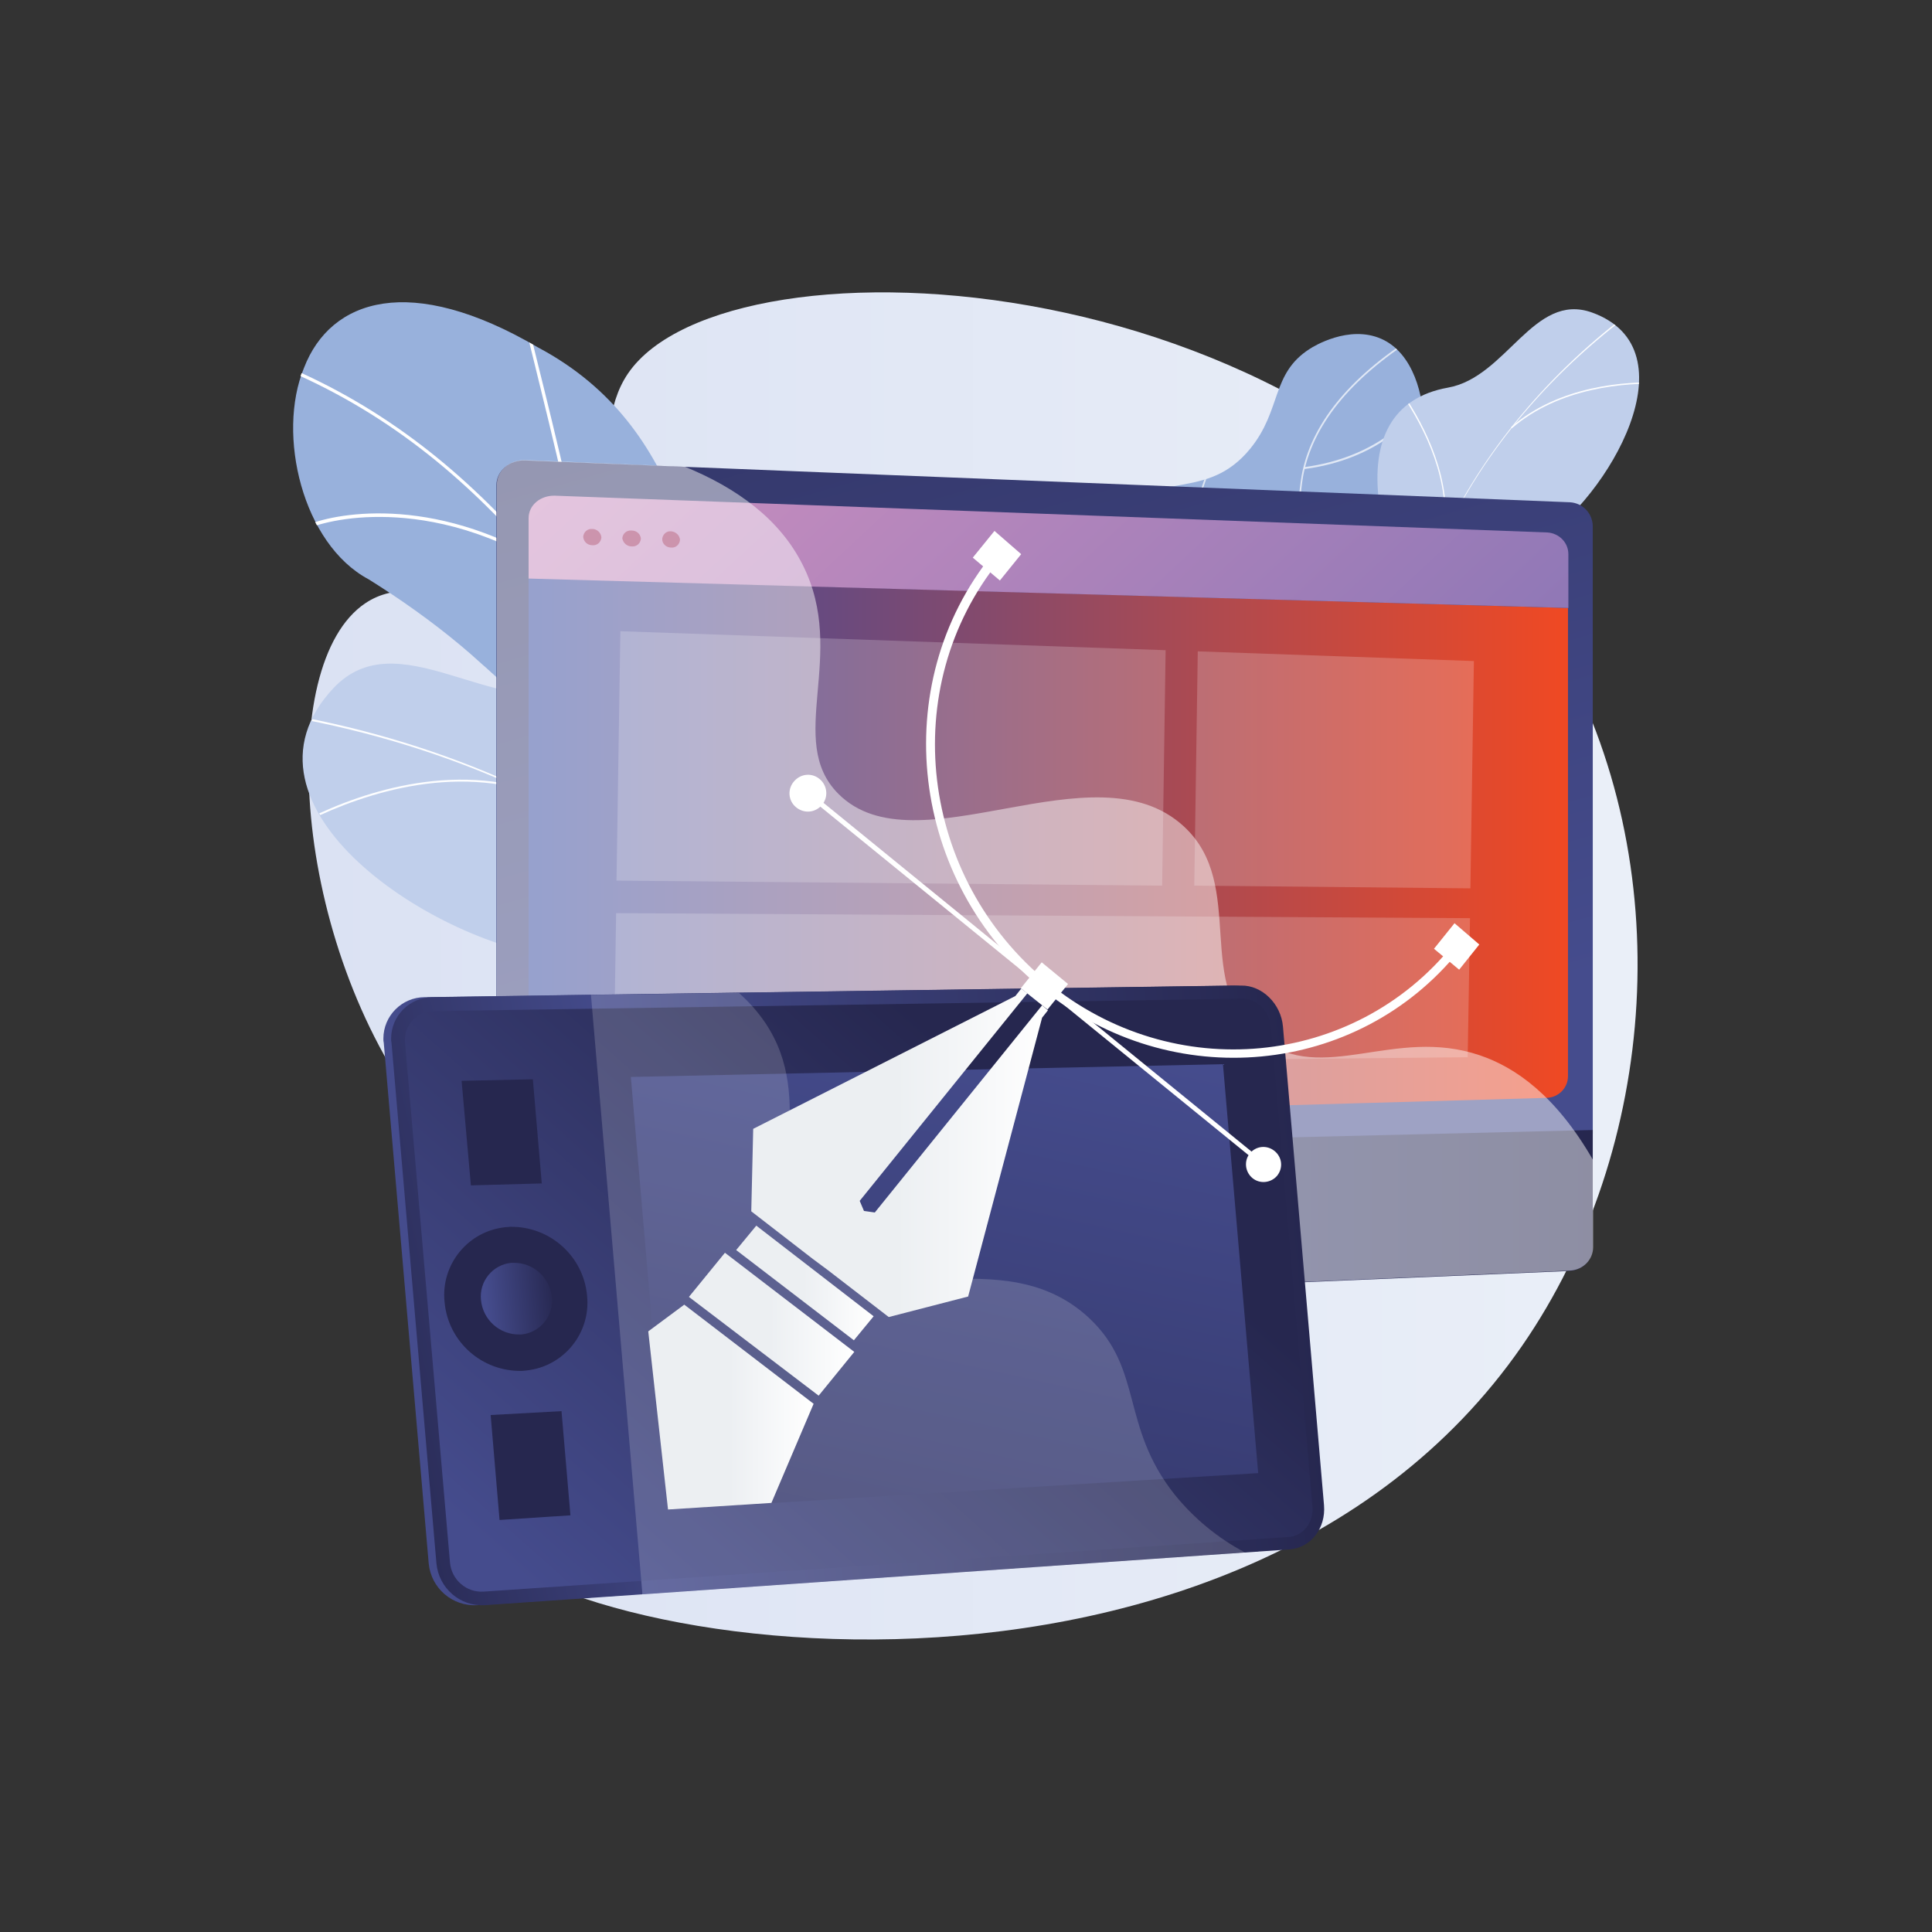 <?xml version="1.0" encoding="utf-8"?>
<!-- Generator: Adobe Illustrator 24.2.0, SVG Export Plug-In . SVG Version: 6.00 Build 0)  -->
<svg version="1.1" id="Layer_1" xmlns="http://www.w3.org/2000/svg" xmlns:xlink="http://www.w3.org/1999/xlink" x="0px" y="0px"
	 viewBox="0 0 498.9 498.9" style="enable-background:new 0 0 498.9 498.9;" xml:space="preserve">
<rect x="0" y="0" width="498.9" height="498.9" fill="#333333" stroke="none"/>
<style type="text/css">
	.st0{fill:url(#SVGID_1_);}
	.st1{clip-path:url(#SVGID_3_);}
	.st2{fill:#98B1DC;}
	.st3{fill:#FFFFFF;}
	.st4{fill:#BFB7DB;}
	.st5{clip-path:url(#SVGID_5_);}
	.st6{opacity:0.7;fill:#FFFFFF;enable-background:new    ;}
	.st7{fill:#C0CFEB;}
	.st8{clip-path:url(#SVGID_7_);}
	.st9{fill:#FDFEFF;}
	.st10{clip-path:url(#SVGID_9_);}
	.st11{fill:#96A6B7;}
	.st12{fill:url(#SVGID_10_);}
	.st13{fill:url(#SVGID_11_);}
	.st14{fill:url(#SVGID_12_);}
	.st15{fill:url(#SVGID_13_);}
	.st16{fill:#9E3161;}
	.st17{fill:url(#SVGID_14_);}
	.st18{opacity:0.48;}
	.st19{opacity:0.2;}
	.st20{fill:url(#SVGID_15_);}
	.st21{fill:url(#SVGID_16_);}
	.st22{fill:url(#SVGID_17_);}
	.st23{fill:url(#SVGID_18_);}
	.st24{fill:url(#SVGID_19_);}
	.st25{fill:url(#SVGID_20_);}
	.st26{fill:url(#SVGID_21_);}
	.st27{fill:url(#SVGID_22_);}
	.st28{fill:url(#SVGID_23_);}
	.st29{opacity:0.17;}
	.st30{fill:url(#SVGID_24_);}
	.st31{fill:url(#SVGID_25_);}
	.st32{fill:url(#SVGID_26_);}
	.st33{fill:url(#SVGID_27_);}
</style>
<g>
	<g id="Layer_1_1_">
		
			<linearGradient id="SVGID_1_" gradientUnits="userSpaceOnUse" x1="79.715" y1="248.551" x2="422.77" y2="248.551" gradientTransform="matrix(1 0 0 -1 0 498)">
			<stop  offset="0" style="stop-color:#DBE2F3"/>
			<stop  offset="1" style="stop-color:#EAEFF8"/>
		</linearGradient>
		<path class="st0" d="M162.2,96.4c-11.5,16.8,2,44-15.1,56.7c-16.6,12.3-37.1-7.9-52.8,2.7c-23.3,15.7-19,87.6,15,132.2
			c10.2,13.4,18.8,18.6,22.6,33.8c8.1,32.6-20.4,52-15,68.1c12.2,36.3,200.5,66.8,276.1-42.3c35.3-51,40.6-124.6,9-180.4
			C345,66.2,188,58.7,162.2,96.4z"/>
		<g>
			<defs>
				<path id="SVGID_2_" d="M285.3,324c-10.2,9.5-20.7,18.8-31.4,27.9c0,0.3-26.3-15-29.6-36c-6.1-41.1-39.4-43.5-55.5-49.4
					c-23.3-7.6-42.2-28.4-22.4-44.9c18.9-16.4-18.3-50.9-51.3-72c-17.1-9.1-23.8-37.4-16.7-54.6c6.9-17.9,27.6-24.6,60.5-5.3
					c39.4,20.9,40.1,62.3,49.7,85.3c9.5,22.6,40.1,12.4,41.3,41.3c1.8,24.9-3.2,50.6,18.7,57.3C270.6,280,282.7,292.4,285.3,324z"/>
			</defs>
			<clipPath id="SVGID_3_">
				<use xlink:href="#SVGID_2_"  style="overflow:visible;"/>
			</clipPath>
			<g class="st1">
				<path class="st2" d="M285.3,324c-10.2,9.5-20.7,18.8-31.4,27.9c0,0.3-26.3-15-29.6-36c-6.1-41.1-39.4-43.5-55.5-49.4
					c-23.2-7.6-39.7-26.6-25.4-45.1c15.4-20.7-15-51.1-48.2-71.8c-17.1-9.1-23.8-37.4-16.7-54.6c6.9-17.9,27.6-24.6,60.5-5.3
					c39.4,20.9,40.1,62.3,49.7,85.3c9.5,22.6,40.1,12.4,41.3,41.3c1.8,24.9-3.2,50.6,18.7,57.3C270.6,280,282.7,292.4,285.3,324z"/>
				<path class="st3" d="M274.7,340.1c-0.2-0.2-41.3-50.1-75-106.4c-5.8-8.7-11.5-17.6-17-26.3C152,159.2,123,113.6,66.9,92.7
					l0.3-0.8c56.3,21.1,85.4,66.7,116.2,115.1c5.5,8.7,11.2,17.6,17,26.3c33.9,56.6,74.6,105.9,74.9,106.2L274.7,340.1z"/>
				<path class="st3" d="M154,162.9l-0.8,0.1c-3.7-22.7-11.1-52.5-15-68.4c-3.2-12.9-3.2-13-2.9-13.3l0.3,0.3l0.4,0.1
					c0,0.6,1.3,5.9,3,12.7C143,110.4,150.3,140.2,154,162.9z"/>
				<path class="st3" d="M138.4,144.8c-17.2-9.8-32.3-11.5-41.9-11.3c-10.5,0.2-17.3,2.9-17.9,3.4l-0.2-0.3h-0.5
					c0-0.3,0.2-0.4,0.6-0.6c5-2.7,30.1-9.1,60.4,8.1L138.4,144.8z"/>
				<path class="st4" d="M223.2,268.9l-0.6,0.6c-27.6-28.1-72.6-30.2-90.7-29.8c-0.5,0-1,0-1.4,0l0.1-0.8l-0.1,0.4l0.1-0.4
					c0.1,0,0.6,0,1.3,0c12.6-0.3,25.1,0.7,37.5,3.2C192.1,246.6,210.2,255.7,223.2,268.9z"/>
				<path class="st4" d="M212.1,252l-0.8,0.3c-10.5-29.6,9.8-58,10.2-58.4h0.5l0.1,0.5l-0.4-0.1l0.3,0.3
					C221.9,194.7,201.7,222.7,212.1,252z M221.4,194l0.4,0.1L221.4,194z"/>
				<path class="st4" d="M268.1,331.8c-6-5.2-18.3-11.4-42.9-11.7c-1.4,0-1.4,0-1.6-0.2l0.6-0.6l-0.3,0.3l0.1-0.4h1.1
					c24.9,0.3,37.4,6.7,43.5,11.9L268.1,331.8z"/>
				<path class="st4" d="M259.2,319.1l-0.7,0.5c-8.5-12-4.2-33.9-0.9-45.9c0.1-0.4,0.2-0.6,0.2-0.7l0.8,0.2c0,0.1-0.1,0.4-0.2,0.8
					C255.2,285.7,250.9,307.3,259.2,319.1z"/>
			</g>
		</g>
		<path class="st2" d="M235,224.9c-2.9-10.8,6.5-24.8,15.4-32.1c10.4-8.5,15.9-4.5,23.5-11.7c14.1-13.5,0.9-33.2,14-47.9
			c10.8-12.1,23.7-3.5,35-17.4c8.1-10,5.3-19.3,15.3-25.7c0.9-0.6,10.1-6.3,18.5-2.6s11,15.1,10.9,22.3c-0.2,13.4-9.7,15.2-15.9,31
			c-8.3,21.6,4.3,31-5.1,45.6c-7.8,12-18.2,8.4-26.6,21.9c-7.8,12.6-1.6,20.3-7.6,28.3C298.5,255,241,246.8,235,224.9z"/>
		<g>
			<defs>
				<path id="SVGID_4_" d="M235,224.9c-2.9-10.8,6.5-24.8,15.4-32.1c10.4-8.5,15.9-4.5,23.5-11.7c14.1-13.5,0.9-33.2,14-47.9
					c10.8-12.1,23.7-3.5,35-17.4c8.1-10,5.3-19.3,15.3-25.7c0.9-0.6,10.1-6.3,18.5-2.6s11,15.1,10.9,22.3
					c-0.2,13.4-9.7,15.2-15.9,31c-8.3,21.6,4.3,31-5.1,45.6c-7.8,12-18.2,8.4-26.6,21.9c-7.8,12.6-1.6,20.3-7.6,28.3
					C298.5,255,241,246.8,235,224.9z"/>
			</defs>
			<clipPath id="SVGID_5_">
				<use xlink:href="#SVGID_4_"  style="overflow:visible;"/>
			</clipPath>
			<g class="st5">
				<path class="st6" d="M249.3,242.4c-3.6,0-7.2-0.3-10.8-0.9c-0.1,0-0.2-0.1-0.2-0.3c0-0.1,0.1-0.2,0.3-0.2
					c9.5,1.6,19.3,1,28.6-1.6c8.8-2.5,17.8-5.1,23.6-12.8c4.4-5.8,4.2-11,4-17.6c-0.2-6.4-0.4-14.4,3.9-25.3
					c2.4-6.3,5.5-14,13.1-20.1c3.3-2.7,7.2-4.5,11.4-5.5c3.4-0.9,6-1.7,8.4-5c3.8-5.4,3.8-11,3.7-17.4c-0.2-4.3,0.1-8.5,0.8-12.8
					c2.4-13.2,12.1-25.3,29.1-36.1c0.1,0,0.3,0,0.3,0.1c0,0.1,0,0.2-0.1,0.3c-16.9,10.7-26.5,22.8-28.9,35.8
					c-0.7,4.2-0.9,8.4-0.8,12.7c0,6.5,0.1,12.1-3.8,17.7c-2.4,3.4-5.3,4.3-8.6,5.2c-4.1,1-7.9,2.8-11.2,5.4
					c-7.5,6-10.5,13.7-13,19.9c-4.2,10.9-4,18.8-3.9,25.2c0.2,6.7,0.3,11.9-4.1,17.9c-5.9,7.8-15,10.4-23.8,12.9
					C261.3,241.6,255.3,242.4,249.3,242.4z"/>
				<path class="st6" d="M308.5,167.2c-0.1,0-0.2-0.1-0.2-0.2c-3-19.3-0.5-33,2-41.1c2.8-8.8,6.3-13,6.3-13.1c0.1-0.1,0.2-0.1,0.3,0
					c0,0,0,0,0,0c0.1,0.1,0.1,0.2,0,0.3c-0.1,0.2-13.9,17-8.2,53.8C308.7,167.1,308.6,167.2,308.5,167.2L308.5,167.2z"/>
				<path class="st6" d="M296.4,193.2H296c-0.1,0-0.2-0.1-0.2-0.2c0,0,0,0,0,0c0-0.1,0.1-0.2,0.2-0.2c23.5,0.1,37.7-9.6,45.4-17.8
					c5-5.2,8.8-11.3,11.4-18c0-0.1,0.2-0.2,0.3-0.2c0,0,0,0,0,0c0.1,0,0.2,0.2,0.1,0.3c-2.5,6.8-6.4,12.9-11.5,18.1
					C334,183.5,319.8,193.2,296.4,193.2z"/>
				<path class="st6" d="M276.8,237.3c-0.1,0-0.2,0-0.2-0.1c-12.6-18.6-13.9-34.6-12.9-44.7c1.2-11,5.4-17.7,5.4-17.8
					c0.1-0.1,0.2-0.1,0.3-0.1s0.1,0.2,0.1,0.3l0,0c0,0.1-4.2,6.7-5.4,17.6c-1.1,10.1,0.3,26,12.8,44.4c0.1,0.1,0.1,0.2,0,0.3
					c0,0,0,0,0,0C276.9,237.3,276.9,237.3,276.8,237.3z"/>
				<path class="st6" d="M337,121.1c-0.1,0-0.2-0.1-0.2-0.2c0-0.1,0.1-0.2,0.2-0.3c0,0,0,0,0,0c17.6-2.4,27.5-12,32.6-19.6
					c3.3-4.9,5.7-10.4,7-16.2c0-0.1,0.1-0.2,0.2-0.2c0.1,0,0.2,0.1,0.2,0.2c0,0,0,0.1,0,0.1c-1.3,5.8-3.7,11.3-7,16.3
					C364.8,109,354.9,118.7,337,121.1L337,121.1z"/>
			</g>
		</g>
		<path class="st7" d="M344.4,217.2c1.6,1.3,3.5,2.2,5.5,2.7c7,0.2,20,1.4,25.6-3.4c1-0.8-1.5-6-1-7.3c-0.7-3.7-1.2-4.9-0.2-8.8
			c3-11.4,26.8-8.3,20.1-27.5c-4.9-14.1-16-20.8,2.6-32.7s40.4-50,14.1-59.5c-15.1-5.4-22,16.7-37.2,19.4
			c-14.5,2.6-19.8,13.6-17.8,29.5s-7.3,13.6-19.8,17.8c-15,5.1-3.3,25.2,2.9,34C344.3,188.4,352.1,209.8,344.4,217.2z"/>
		<g>
			<defs>
				<path id="SVGID_6_" d="M344.4,217.2c1.6,1.3,3.5,2.2,5.5,2.7c7,0.2,20,1.4,25.6-3.4c1-0.8-1.5-6-1-7.3c-0.7-3.7-1.2-4.9-0.2-8.8
					c3-11.4,26.8-8.3,20.1-27.5c-4.9-14.1-16-20.8,2.6-32.7s40.4-50,14.1-59.5c-15.1-5.4-22,16.7-37.2,19.4
					c-14.5,2.6-19.8,13.6-17.8,29.5s-7.3,13.6-19.8,17.8c-15,5.1-3.3,25.2,2.9,34C344.3,188.4,352.1,209.8,344.4,217.2z"/>
			</defs>
			<clipPath id="SVGID_7_">
				<use xlink:href="#SVGID_6_"  style="overflow:visible;"/>
			</clipPath>
			<g class="st8">
				<path class="st9" d="M362.1,218.4l0.3-0.1c-9.7-50.9,11.9-102,57.8-136.7l-0.2-0.3c-21.7,16.5-38.6,37.4-48.9,60.6
					C360.4,165.9,357.3,192.5,362.1,218.4z"/>
				<path class="st9" d="M329.9,148.7c11.6,8.1,25.1,26.1,30.2,40.1l0.3-0.1c-5.1-14-18.7-32.1-30.4-40.2L329.9,148.7z"/>
				<path class="st9" d="M360.3,208.4h0.3c0.7-7.7,5.3-14.7,13.6-20.9c6.1-4.5,14-8.5,23.5-11.8l-0.1-0.3
					c-9.5,3.3-17.5,7.3-23.6,11.8C365.7,193.5,361,200.6,360.3,208.4z"/>
				<path class="st9" d="M372.7,138.6h0.3c2.1-14.4-4.7-28.1-10.8-37.1l-0.3,0.2C368,110.7,374.8,124.3,372.7,138.6z"/>
				<path class="st9" d="M390.2,110.3l0.2,0.3c12.4-10.7,29.6-11.8,38.7-11.5v-0.3C420,98.4,402.7,99.5,390.2,110.3z"/>
			</g>
		</g>
		<path class="st7" d="M267.5,314.3c-0.7,2.3-4.2,6.6-5.6,7.3c-9.1,5-25.7,15.3-36.4,12.8c-1.8-0.4-2.1-9-3.6-10.4
			c-1.5-5.4-1.7-7.4-5.7-11.8c-11.7-13.1-41.4,7.1-45.4-23c-2.9-22,7.3-38.5-25.6-41.8s-87.6-39.3-59.1-69.7
			c16.4-17.4,40.6,7.3,62.7,0.7c21-6.3,35.5,4.7,43.6,27.2s18.9,13.1,38.3,10.3c23.3-3.4,21.4,31.3,19.1,47.2
			C248.1,276,252.2,309.8,267.5,314.3z"/>
		<g>
			<defs>
				<path id="SVGID_8_" d="M221.8,339.2c16.1-2.3,32.5-4,48.7-6.3c2.3-9,4.8-19.6-6-23.5c-15.1-5.5-16.4-33.5-14.5-46.3
					c2.3-15.9,4.2-50.6-19.1-47.2c-19.4,2.8-30.3,12.3-38.3-10.3s-22.6-33.5-43.6-27.2c-22.1,6.6-46.3-18.1-62.7-0.7
					c-28.6,30.4,26.2,66.3,59,69.7s22.8,19.8,25.6,41.8c3.8,30,34.3,10.3,45.2,22.9C224.5,322,221.5,328.2,221.8,339.2z"/>
			</defs>
			<clipPath id="SVGID_9_">
				<use xlink:href="#SVGID_8_"  style="overflow:visible;"/>
			</clipPath>
			<g class="st10">
				<path class="st9" d="M244.7,327.9l-0.5,0.1c-21.6-74.3-85-127.7-169.4-142.9l0.1-0.5c40,7.2,76.7,23.6,106.1,47.6
					C211.4,256.9,233.7,290.3,244.7,327.9z"/>
				<path class="st9" d="M240.4,213.4c-9.9,18.7-15.8,51.8-13.1,73.8l-0.5,0.1c-2.7-22.1,3.2-55.3,13.2-74.1L240.4,213.4z"/>
				<path class="st9" d="M240.3,313.4l-0.4,0.3c-6.2-9.7-17-16-32.2-18.6c-11.2-1.9-24.4-1.8-39.3,0.2l-0.1-0.5
					c15-2,28.2-2.1,39.4-0.2C223.1,297.2,234,303.5,240.3,313.4z"/>
				<path class="st9" d="M176.6,229l-0.4,0.3c-12.6-17.8-12.8-40.6-10.8-56.7l0.5,0.1C163.9,188.7,164.1,211.4,176.6,229z"/>
				<path class="st9" d="M134.1,203.1l-0.1,0.5c-23.8-5.9-47.4,4.3-59.3,10.9l-0.3-0.4C86.4,207.4,110.1,197.2,134.1,203.1z"/>
			</g>
		</g>
		<path class="st11" d="M314,362.9c-4.9-1.6-8.5-5.8-9.5-10.8l-7.1-35l-60.5,2.1l-7.4,36.5c-1,5.1,3.1,10.2,7.9,12.1l25.3,9.9
			c4.7,1.8,9.8,2.6,14.8,2.1l53.5-4.6c1.6-0.1,2.8-1.4,3-2.9c0.2-1.6,1.3-3.3-0.2-3.8L314,362.9z"/>
		
			<linearGradient id="SVGID_10_" gradientUnits="userSpaceOnUse" x1="282.156" y1="168.421" x2="283.076" y2="133.931" gradientTransform="matrix(1 0 0 -1 0 498)">
			<stop  offset="0" style="stop-color:#454C8D"/>
			<stop  offset="1" style="stop-color:#26274F"/>
		</linearGradient>
		<path class="st12" d="M314.6,360.8c-4.9-1.6-8.5-5.7-9.5-10.7l-7.1-34.6l-59,2.1l-7.4,36c-1.1,5.1,1.7,10.1,6.5,12l25.3,9.8
			c4.7,1.8,9.8,2.5,14.8,2.1l53.4-4.5c1.8-0.2,3.2-1.8,3-3.6c-0.1-1.3-1-2.4-2.2-2.8L314.6,360.8z"/>
		
			<linearGradient id="SVGID_11_" gradientUnits="userSpaceOnUse" x1="289.636" y1="211.299" x2="188.276" y2="567.139" gradientTransform="matrix(1 0 0 -1 0 498)">
			<stop  offset="0" style="stop-color:#454C8D"/>
			<stop  offset="1" style="stop-color:#26274F"/>
		</linearGradient>
		<path class="st13" d="M411.3,292.8v-157c-0.1-3.3-2.6-5.9-5.9-6.1l-269.7-10.8c-4.1-0.2-7.5,2.7-7.5,6.3v173.5L411.3,292.8z"/>
		
			<linearGradient id="SVGID_12_" gradientUnits="userSpaceOnUse" x1="136.54" y1="277.92" x2="405.03" y2="277.92" gradientTransform="matrix(1 0 0 -1 0 498)">
			<stop  offset="1.000000e-02" style="stop-color:#384BA0"/>
			<stop  offset="0.4" style="stop-color:#7D4A71"/>
			<stop  offset="1" style="stop-color:#F04923"/>
		</linearGradient>
		<path class="st14" d="M136.5,149.3v135.5c0,3.4,3.1,6.1,6.9,6l256-7.3c3.1-0.1,5.5-2.6,5.5-5.6V157L136.5,149.3z"/>
		
			<linearGradient id="SVGID_13_" gradientUnits="userSpaceOnUse" x1="188.275" y1="441.415" x2="372.985" y2="243.105" gradientTransform="matrix(1 0 0 -1 0 498)">
			<stop  offset="0" style="stop-color:#D191C0"/>
			<stop  offset="1" style="stop-color:#8172B4"/>
		</linearGradient>
		<path class="st15" d="M405,157v-13.9c0-3-2.4-5.4-5.4-5.6L143.3,128c-3.7-0.1-6.8,2.4-6.8,5.8v15.6L405,157z"/>
		<path class="st16" d="M155.3,138.8c-0.1,1.2-1.1,2.1-2.3,2c0,0,0,0,0,0c-1.3,0-2.3-0.9-2.4-2.2c0.1-1.2,1.1-2.1,2.3-2
			c0,0,0,0,0.1,0C154.1,136.6,155.2,137.5,155.3,138.8z"/>
		<path class="st16" d="M165.5,139.1c-0.1,1.2-1.1,2.1-2.3,2c0,0,0,0-0.1,0c-1.2,0-2.2-0.9-2.4-2.1c0.1-1.2,1.1-2.1,2.3-2
			c0,0,0.1,0,0.1,0C164.4,137,165.4,137.9,165.5,139.1z"/>
		<path class="st16" d="M175.6,139.4c-0.1,1.2-1.1,2.1-2.2,2c0,0,0,0-0.1,0c-1.2,0-2.3-0.9-2.3-2.2c0.1-1.2,1.1-2.1,2.2-2
			c0,0,0,0,0.1,0C174.5,137.3,175.5,138.2,175.6,139.4z"/>
		
			<linearGradient id="SVGID_14_" gradientUnits="userSpaceOnUse" x1="128.2" y1="182.306" x2="411.27" y2="182.306" gradientTransform="matrix(1 0 0 -1 0 498)">
			<stop  offset="0" style="stop-color:#454C8D"/>
			<stop  offset="1" style="stop-color:#26274F"/>
		</linearGradient>
		<path class="st17" d="M128.2,298.7v34.6c0,3.6,3.4,6.5,7.5,6.3l269.7-11.4c3.3-0.2,5.9-2.8,5.9-6.1v-30.3L128.2,298.7z"/>
		<g class="st18">
			<path class="st3" d="M382.1,272.5c-22.1-7.5-40.5,7.8-56.4-4.2c-18-13.6-3.4-39.6-20-54.9c-23.1-21.3-69.2,11.7-89.2-8.4
				c-13.8-13.8,2.5-35.9-9.2-59.1c-5.9-11.8-17-19.9-30.5-25.4l-41-1.7c-4.1-0.2-7.5,2.7-7.5,6.3v208.1c0,3.6,3.4,6.5,7.5,6.3
				l269.7-11.4c3.3-0.2,5.9-2.8,5.9-6.1v-22.4C401.8,282.9,391.3,275.6,382.1,272.5z"/>
		</g>
		<g class="st19">
			<polygon class="st3" points="300.1,228.7 159.2,227.4 160.2,163 301,167.9 			"/>
			<polygon class="st3" points="379.7,229.4 308.4,228.7 309.3,168.2 380.6,170.7 			"/>
			<polygon class="st3" points="379,273 158.5,275.2 159.1,235.8 379.6,237.1 			"/>
		</g>
		
			<linearGradient id="SVGID_15_" gradientUnits="userSpaceOnUse" x1="-305.26" y1="152.209" x2="-74.72" y2="152.209" gradientTransform="matrix(1 0 -9.000000e-02 -1 425.09 486.73)">
			<stop  offset="0" style="stop-color:#454C8D"/>
			<stop  offset="1" style="stop-color:#26274F"/>
		</linearGradient>
		<path class="st20" d="M318.5,254.5l-167.9,2.4l-40.9,0.6c-5.9,0-10.7,4.8-10.7,10.7c0,0.4,0,0.7,0.1,1.1l11.6,134.4
			c0.6,6.4,6.1,11.2,12.6,10.8l40.7-2.8l167.1-11.6c5.4-0.4,9.4-5.5,8.9-11.4l-10.6-123.6C328.8,259.2,324,254.4,318.5,254.5z"/>
		
			<linearGradient id="SVGID_16_" gradientUnits="userSpaceOnUse" x1="-235.695" y1="157.385" x2="-329.225" y2="144.245" gradientTransform="matrix(1 0 -9.000000e-02 -1 425.09 486.73)">
			<stop  offset="0" style="stop-color:#454C8D"/>
			<stop  offset="1" style="stop-color:#26274F"/>
		</linearGradient>
		<path class="st21" d="M111.7,257.5c-5.9,0-10.7,4.8-10.7,10.7c0,0.4,0,0.7,0.1,1.1l11.6,134.4c0.6,6.4,6.1,11.2,12.5,10.8
			l40.7-2.8l-13.3-154.8L111.7,257.5z"/>
		
			<linearGradient id="SVGID_17_" gradientUnits="userSpaceOnUse" x1="-250.77" y1="153.635" x2="-72.78" y2="153.635" gradientTransform="matrix(1 0 -9.000000e-02 -1 425.09 486.73)">
			<stop  offset="0" style="stop-color:#454C8D"/>
			<stop  offset="1" style="stop-color:#26274F"/>
		</linearGradient>
		<path class="st22" d="M320.5,254.5l-167.9,2.4l13.3,154.8L333,400.1c5.5-0.4,9.4-5.5,8.9-11.4l-10.6-123.6
			C330.8,259.2,325.9,254.4,320.5,254.5z"/>
		
			<linearGradient id="SVGID_18_" gradientUnits="userSpaceOnUse" x1="-273.667" y1="70.088" x2="-145.597" y2="202.748" gradientTransform="matrix(1 0 -9.000000e-02 -1 425.09 486.73)">
			<stop  offset="0" style="stop-color:#454C8D"/>
			<stop  offset="1" style="stop-color:#26274F"/>
		</linearGradient>
		<path class="st23" d="M124.9,411c-4.5,0.3-8.3-3.1-8.7-7.5l-11.6-134.2c-0.4-4.1,2.5-7.7,6.6-8.2c0.2,0,0.5,0,0.7,0l208.8-3.2
			c3.8-0.1,7.2,3.2,7.5,7.4l10.7,123.7c0.4,4.1-2.4,7.7-6.2,7.9L124.9,411z"/>
		
			<linearGradient id="SVGID_19_" gradientUnits="userSpaceOnUse" x1="-291.259" y1="-12.127" x2="-287.729" y2="32.313" gradientTransform="matrix(1 0 -9.000000e-02 -1 425.09 486.73)">
			<stop  offset="0" style="stop-color:#454C8D"/>
			<stop  offset="1" style="stop-color:#26274F"/>
		</linearGradient>
		<path class="st24" d="M151.6,334.6c1,9.6-6,18.3-15.7,19.3c-0.3,0-0.7,0.1-1,0.1c-10.4,0.3-19.2-7.5-20.1-17.8
			c-1-9.6,6-18.3,15.7-19.3c0.4,0,0.8-0.1,1.2-0.1C142,316.6,150.7,324.4,151.6,334.6z"/>
		
			<linearGradient id="SVGID_20_" gradientUnits="userSpaceOnUse" x1="-286.06" y1="151.344" x2="-267.61" y2="151.344" gradientTransform="matrix(1 0 -9.000000e-02 -1 425.09 486.73)">
			<stop  offset="0" style="stop-color:#454C8D"/>
			<stop  offset="1" style="stop-color:#26274F"/>
		</linearGradient>
		<path class="st25" d="M142.5,335c0.5,4.8-3,9.1-7.8,9.6c-0.2,0-0.3,0-0.5,0c-5.2,0.1-9.5-3.8-10-8.9c-0.5-4.8,3-9.1,7.8-9.6
			c0.2,0,0.4,0,0.6,0C137.7,326,142,329.9,142.5,335z"/>
		
			<linearGradient id="SVGID_21_" gradientUnits="userSpaceOnUse" x1="-294.605" y1="-14.672" x2="-291.035" y2="30.328" gradientTransform="matrix(1 0 -9.000000e-02 -1 425.09 486.73)">
			<stop  offset="0" style="stop-color:#454C8D"/>
			<stop  offset="1" style="stop-color:#26274F"/>
		</linearGradient>
		<polygon class="st26" points="139.9,305.6 121.6,306.1 119.2,279.1 137.6,278.7 		"/>
		
			<linearGradient id="SVGID_22_" gradientUnits="userSpaceOnUse" x1="-288.23" y1="-16.084" x2="-284.59" y2="29.776" gradientTransform="matrix(1 0 -9.000000e-02 -1 425.09 486.73)">
			<stop  offset="0" style="stop-color:#454C8D"/>
			<stop  offset="1" style="stop-color:#26274F"/>
		</linearGradient>
		<polygon class="st27" points="147.3,391.3 129,392.5 126.7,365.4 145,364.4 		"/>
		
			<linearGradient id="SVGID_23_" gradientUnits="userSpaceOnUse" x1="-152.045" y1="224.025" x2="-210.555" y2="-35.815" gradientTransform="matrix(1 0 -9.000000e-02 -1 425.09 486.73)">
			<stop  offset="0" style="stop-color:#454C8D"/>
			<stop  offset="1" style="stop-color:#26274F"/>
		</linearGradient>
		<polygon class="st28" points="324.9,380.4 172.5,389.8 162.9,278.1 315.8,274.8 		"/>
		<g class="st29">
			<path class="st3" d="M165.9,411.7l155.6-10.8c-7-3.7-13.2-8.8-18.2-15c-14-17.7-8-32.2-21.9-45.4c-22.6-21.3-54.9,0.5-71.6-19.3
				c-13.4-15.9,1.5-36.7-12.2-57.1c-1.9-2.8-4.2-5.4-6.8-7.7l-38.2,0.5L165.9,411.7z"/>
		</g>
		<polygon class="st3" points="326.1,301.3 207.9,205.1 208.7,204.1 326.9,300.4 		"/>
		<path class="st3" d="M205.5,208.4c-2-1.7-2.2-4.7-0.4-6.7s4.7-2.2,6.7-0.4c1.9,1.7,2.1,4.6,0.5,6.5
			C210.6,209.9,207.6,210.2,205.5,208.4z"/>
		<path class="st3" d="M323.4,304.2c1.9,1.6,4.8,1.3,6.4-0.6c0,0,0,0,0,0c1.6-2,1.3-4.8-0.7-6.4c-2-1.6-4.8-1.3-6.4,0.7
			C321.2,299.8,321.5,302.6,323.4,304.2z"/>
		
			<linearGradient id="SVGID_24_" gradientUnits="userSpaceOnUse" x1="190.14" y1="166.68" x2="225.55" y2="166.68" gradientTransform="matrix(1 0 0 -1 0 498)">
			<stop  offset="0.49" style="stop-color:#ECEFF2"/>
			<stop  offset="1" style="stop-color:#FFFFFF"/>
		</linearGradient>
		<polygon class="st30" points="220.5,346.1 190.1,322.8 195.3,316.5 225.6,339.9 		"/>
		
			<linearGradient id="SVGID_25_" gradientUnits="userSpaceOnUse" x1="177.89" y1="156.065" x2="220.55" y2="156.065" gradientTransform="matrix(1 0 0 -1 0 498)">
			<stop  offset="0.49" style="stop-color:#ECEFF2"/>
			<stop  offset="1" style="stop-color:#FFFFFF"/>
		</linearGradient>
		<polygon class="st31" points="211.4,360.4 177.9,334.9 187.2,323.5 220.6,349.1 		"/>
		
			<linearGradient id="SVGID_26_" gradientUnits="userSpaceOnUse" x1="167.41" y1="134.675" x2="210.07" y2="134.675" gradientTransform="matrix(1 0 0 -1 0 498)">
			<stop  offset="0.49" style="stop-color:#ECEFF2"/>
			<stop  offset="1" style="stop-color:#FFFFFF"/>
		</linearGradient>
		<polygon class="st32" points="199.2,388.1 172.5,389.8 167.4,343.8 176.7,336.9 210.1,362.5 		"/>
		
			<linearGradient id="SVGID_27_" gradientUnits="userSpaceOnUse" x1="194.03" y1="200.28" x2="270.62" y2="200.28" gradientTransform="matrix(1 0 0 -1 0 498)">
			<stop  offset="0.49" style="stop-color:#ECEFF2"/>
			<stop  offset="1" style="stop-color:#FFFFFF"/>
		</linearGradient>
		<polygon class="st33" points="269.1,262.8 270.6,260.9 269.1,259.6 225.9,313.1 223.1,312.7 222,310.1 265.3,256.5 263.7,255.3 
			262.2,257.2 194.5,291.5 194,312.8 209.9,325.1 213.8,328 229.5,340.1 250,334.8 		"/>
		<polygon class="st3" points="270.5,260.7 263.6,255.2 269,248.5 275.8,254.1 		"/>
		<path class="st3" d="M269.3,255.5c-34.2-27.8-40.4-78.5-13-112.4l1.8,1.6c-26.6,32.9-20.6,82,12.6,109.1
			c32.4,26.4,78.9,21.8,104.4-9.7l1.7,1.4C350.6,277.9,302.7,282.6,269.3,255.5z"/>
		<polygon class="st3" points="258.2,149.9 251.2,144 256.8,137.1 263.7,143.1 		"/>
		<polygon class="st3" points="376.8,250.4 370.3,245 375.6,238.4 382,243.9 		"/>
	</g>
</g>
</svg>
